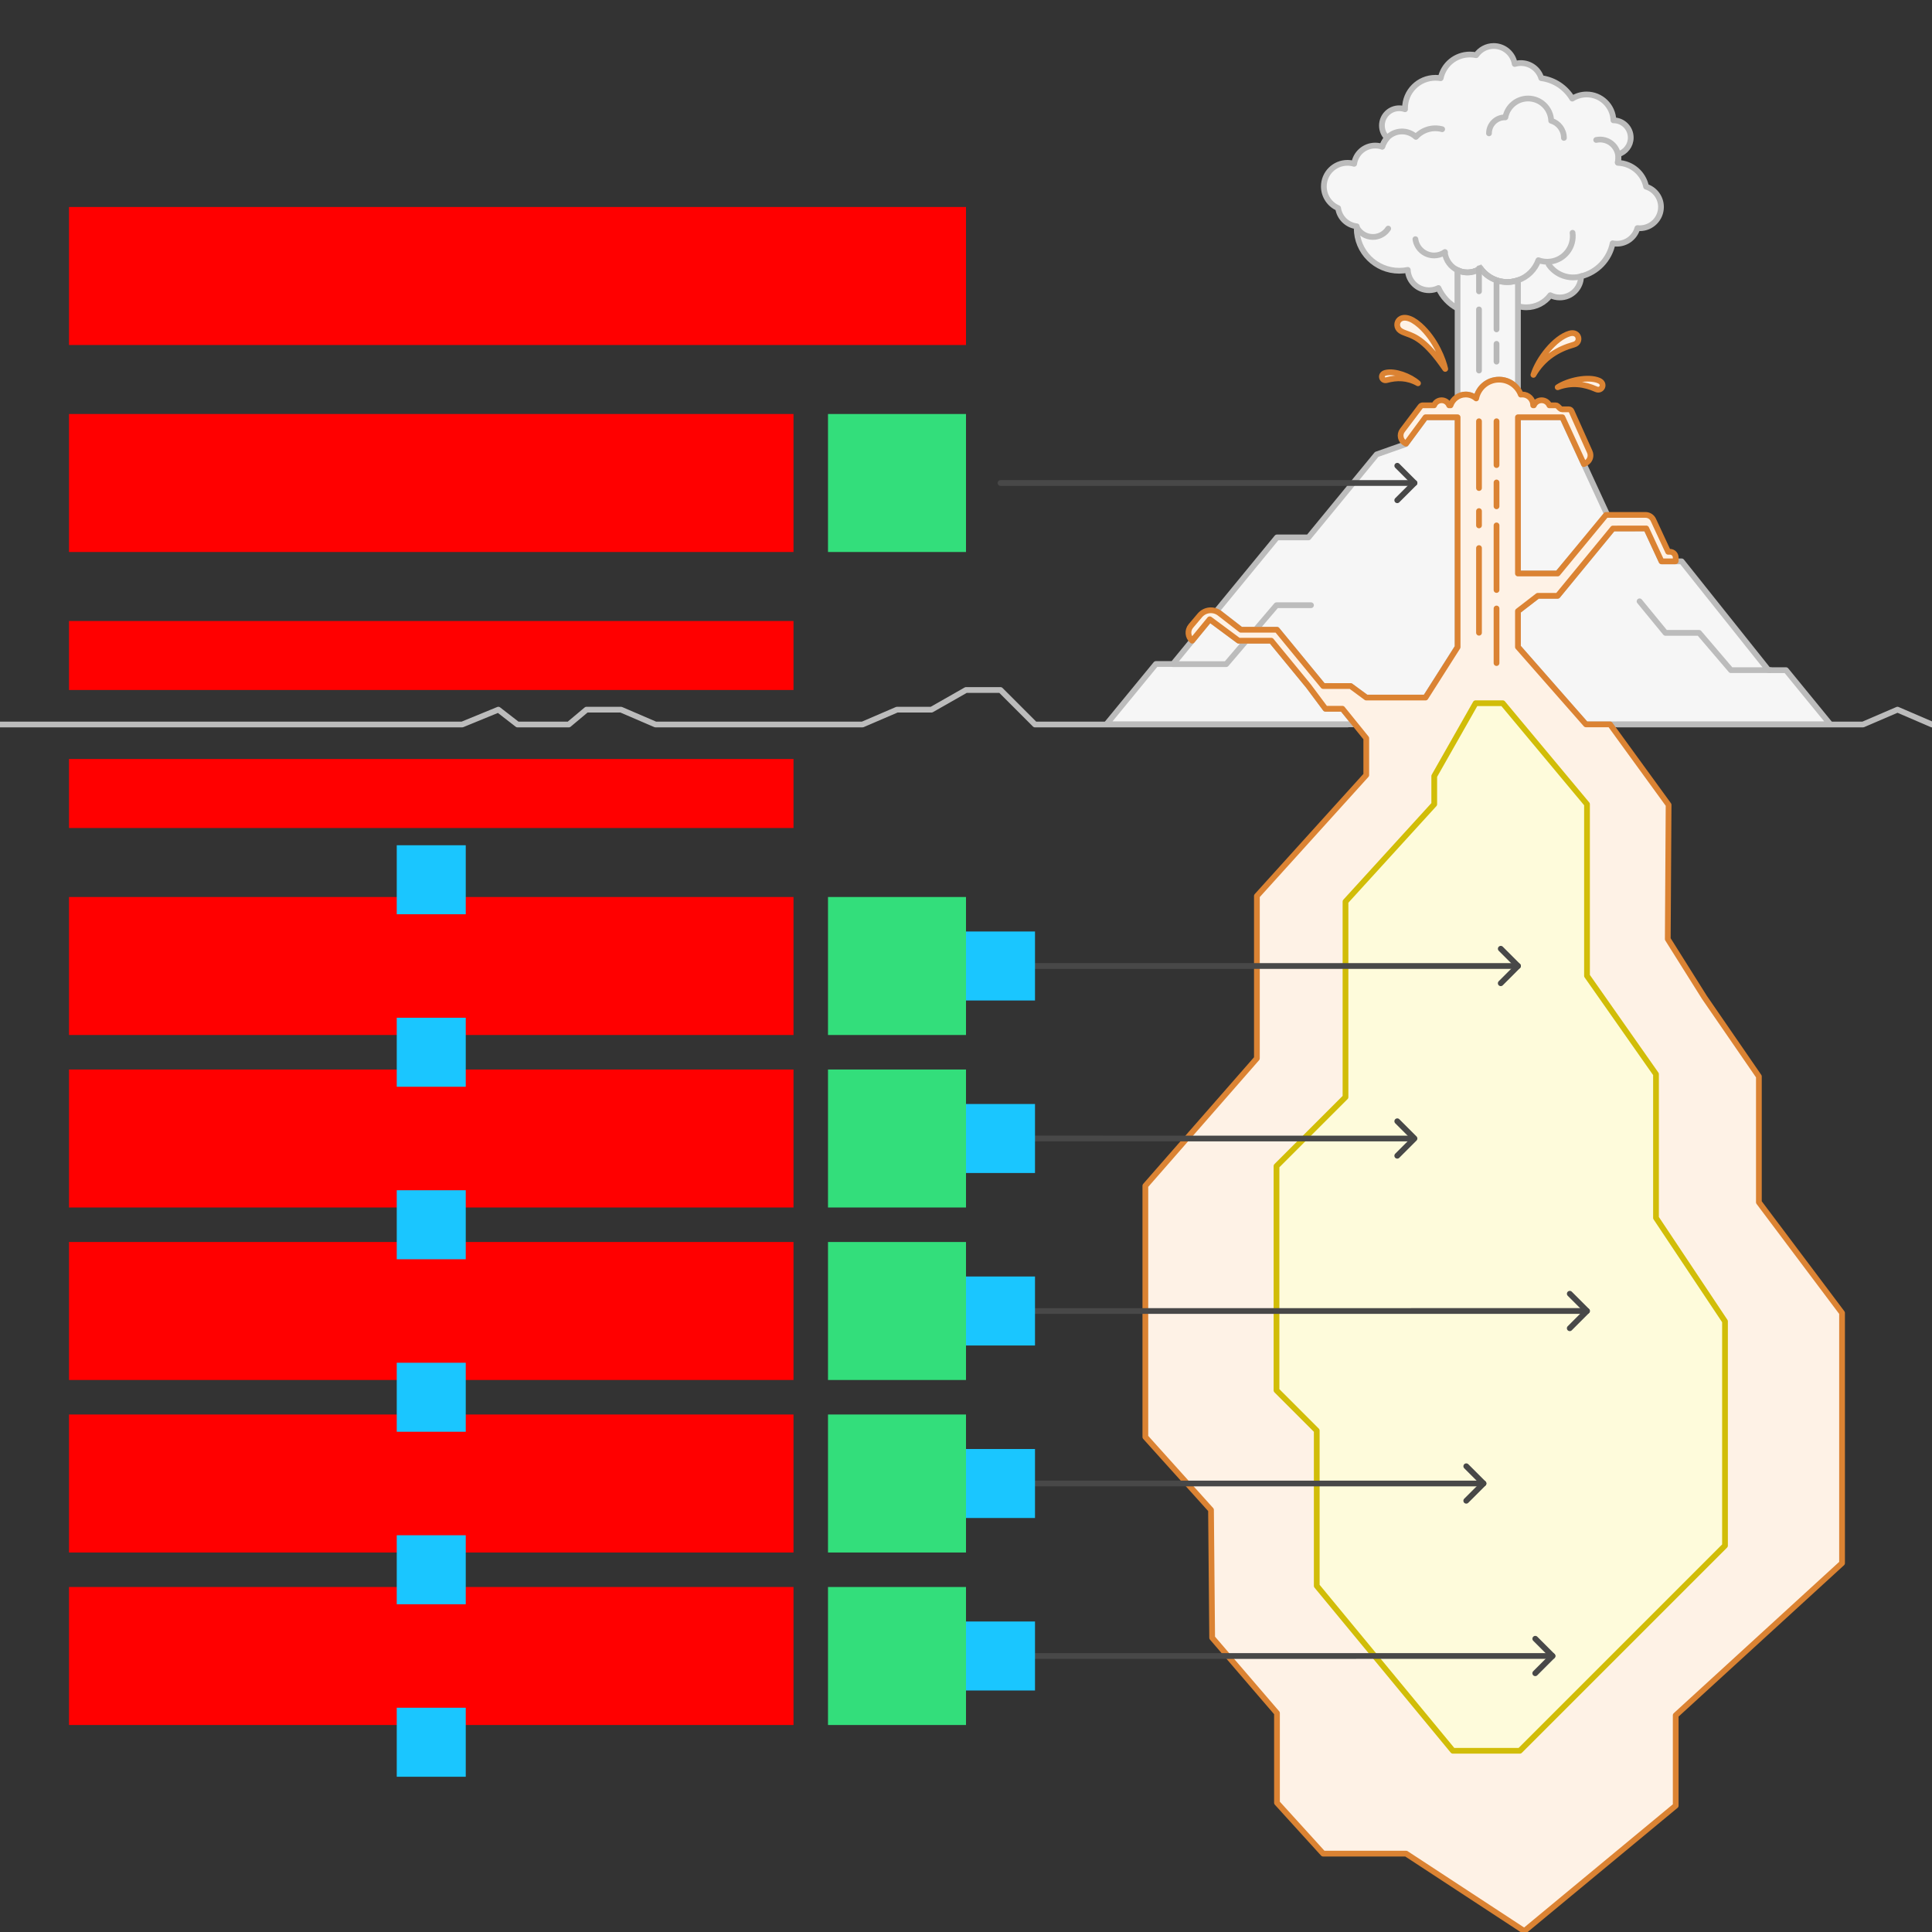 <svg xmlns="http://www.w3.org/2000/svg" width="672" height="672"><rect width="100%" height="100%" fill="#333333" stroke="none"/>    <g id="volcano-v2--family--5">        <g id="lines">            <g id="common">                <g id="cu" data-entity-classes="Decor">                    <g id="cu_1" >                        <path id="fill" transform="translate(384.826, 215.402)" fill="#f6f6f6" d="M57.347 7.426 L45.991 7.426 L35.951 0 L23.178 15.554 L17.234 15.554 L0 36.54 L59.339 36.54 L86.474 36.54 L82.098 31.137 L76.2 31.137 L70.297 23.196 L57.347 7.426 Z"></path>
                        <path id="fill_1" transform="translate(384.826, 215.402)" fill="none" stroke="#bcbcbc" stroke-width="2" stroke-linejoin="round" stroke-linecap="none" stroke-miterlimit="4"  d="M 45.991 7.426 L 57.347 7.426 L 70.297 23.196 L 76.2 31.137 L 82.098 31.137 L 86.474 36.54 L 59.339 36.54 L 0 36.54 L 17.234 15.554 L 23.178 15.554 L 35.951 0 L 45.991 7.426 Z"></path></g>
                    <g id="cu_2" >                        <path id="fill_2" transform="translate(423.182, 145.115)" fill="#f6f6f6" d="M83.808 79.898 L83.808 0 L72.651 0 L65.745 9.381 L55.65 12.939 L31.942 41.809 L20.983 41.809 L0 67.36 L8.427 73.914 L20.983 73.914 L37.054 93.483 L46.61 93.519 L52.076 97.519 L72.635 97.519 L83.808 79.898 Z"></path>
                        <path id="fill_3" transform="translate(423.182, 145.115)" fill="none" stroke="#bcbcbc" stroke-width="2" stroke-linejoin="round" stroke-linecap="none" stroke-miterlimit="4"  d="M 83.808 0 L 83.808 79.898 L 72.635 97.519 L 52.076 97.519 L 46.61 93.519 L 37.054 93.483 L 20.983 73.914 L 8.427 73.914 L 0 67.36 L 20.983 41.809 L 31.942 41.809 L 55.65 12.939 L 65.745 9.381 L 72.651 0 L 83.808 0 Z"></path></g>
                    <g id="cu_3" >                        <path id="fill_4" transform="translate(527.977, 183.811)" fill="#f6f6f6" d="M23.615 68.131 L31.968 68.131 L63.754 68.131 L108.647 68.131 L93.24 49.288 L87.13 49.288 L56.947 11.442 L49.94 11.442 L44.627 0 L33.039 0 L13.813 23.411 L6.901 23.411 L0 28.718 L0 41.202 L23.615 68.131 Z"></path>
                        <path id="fill_5" transform="translate(527.977, 183.811)" fill="none" stroke="#bcbcbc" stroke-width="2" stroke-linejoin="round" stroke-linecap="none" stroke-miterlimit="4"  d="M 63.754 68.131 L 108.647 68.131 L 93.24 49.288 L 87.13 49.288 L 56.947 11.442 L 49.94 11.442 L 44.627 0 L 33.039 0 L 13.813 23.411 L 6.901 23.411 L 0 28.718 L 0 41.202 L 23.615 68.131 L 31.968 68.131 L 63.754 68.131 Z"></path></g>
                    <g id="cu_4" >                        <path id="fill_6" transform="translate(527.977, 145.115)" fill="#f6f6f6" d="M13.813 54.344 L31.08 33.965 L15.406 0 L0 0 L0 54.344 L13.813 54.344 Z"></path>
                        <path id="fill_7" transform="translate(527.977, 145.115)" fill="none" stroke="#bcbcbc" stroke-width="2" stroke-linejoin="round" stroke-linecap="none" stroke-miterlimit="4"  d="M 31.08 33.965 L 13.813 54.344 L 0 54.344 L 0 0 L 15.406 0 L 31.08 33.965 Z"></path></g>
                    <path id="line" transform="translate(408, 210.51)" fill="none" stroke="#bcbcbc" stroke-width="2" stroke-linejoin="round" stroke-linecap="round" stroke-miterlimit="4"  d="M 0 20.5 L 18.5 20.5 L 25.016 12.867 M 48 0 L 36 0 L 28.43 8.867"></path>
                    <path id="line_1" transform="matrix(1, 0, 0, -1, 570.283, 233.096)" fill="none" stroke="#bcbcbc" stroke-width="2" stroke-linejoin="round" stroke-linecap="round" stroke-miterlimit="4"  d="M 45.503 0 L 31.781 0 L 20.712 12.967 L 9.01 12.967 L 0 23.944"></path></g>
                <g id="cu_5" data-entity-classes="Decor">                    <g id="cu_6" >                        <path id="Vector" transform="translate(460.471, 16)" fill="#f6f6f6" d="M101.927 68.767 C101.419 68.767 100.923 68.716 100.445 68.618 C99.329 74.256 95.008 78.741 89.461 80.098 C89.445 84.168 86.14 87.463 82.065 87.463 C80.877 87.463 79.754 87.183 78.76 86.685 C76.871 89.234 73.841 90.886 70.426 90.886 C69.412 90.886 68.432 90.74 67.506 90.469 L67.506 81.493 C66.81 81.729 66.081 81.901 65.325 82.002 C60.981 82.582 56.88 80.654 54.482 77.334 C53.475 78.037 52.29 78.517 50.989 78.69 C49.403 78.902 47.863 78.63 46.52 77.988 L46.52 91.278 C43.578 89.733 41.221 87.227 39.865 84.178 C38.875 84.67 37.759 84.946 36.579 84.946 C32.603 84.946 29.36 81.809 29.191 77.875 C28.23 78.071 27.235 78.174 26.217 78.174 C18.048 78.174 11.426 71.552 11.426 63.383 C11.426 63.158 11.431 62.934 11.441 62.711 C8.095 62.328 5.427 59.711 4.967 56.389 C2.046 55.132 0 52.228 0 48.847 C0 44.315 3.674 40.641 8.206 40.641 C9.018 40.641 9.802 40.758 10.543 40.978 C11.053 37.392 14.137 34.634 17.864 34.634 C18.709 34.634 19.52 34.775 20.276 35.036 C20.673 33.911 21.259 32.875 21.995 31.966 C20.886 30.874 20.197 29.355 20.197 27.675 C20.197 24.35 22.892 21.655 26.217 21.655 C26.925 21.655 27.605 21.778 28.236 22.002 C28.232 21.887 28.23 21.771 28.23 21.655 C28.23 15.803 32.975 11.059 38.827 11.059 C39.443 11.059 40.047 11.111 40.635 11.212 C41.613 6.504 45.785 2.966 50.783 2.966 C51.539 2.966 52.276 3.047 52.986 3.2 C54.32 1.267 56.55 0 59.077 0 C62.774 0 65.837 2.712 66.385 6.255 C67.068 6.048 67.793 5.936 68.544 5.936 C71.882 5.936 74.704 8.147 75.623 11.185 C80.213 11.788 84.14 14.494 86.404 18.304 C87.848 17.388 89.56 16.857 91.397 16.857 C96.436 16.857 100.543 20.853 100.721 25.85 L100.727 25.85 C104.051 25.85 106.746 28.545 106.746 31.869 C106.746 34.595 104.934 36.898 102.449 37.639 C102.465 37.92 102.473 38.203 102.473 38.487 C102.473 39.221 102.419 39.943 102.316 40.648 C107.156 40.826 111.148 44.323 112.085 48.93 C115.086 49.872 117.264 52.675 117.264 55.987 C117.264 60.072 113.953 63.383 109.868 63.383 C109.594 63.383 109.324 63.368 109.058 63.339 C108.196 66.468 105.33 68.767 101.927 68.767 Z"></path>
                        <path id="Vector_1" transform="translate(460.471, 16)" fill="none" stroke="#bcbcbc" stroke-width="2" stroke-linejoin="round" stroke-linecap="none" stroke-miterlimit="4"  d="M 100.445 68.618 C 100.924 68.716 101.419 68.767 101.927 68.767 C 105.33 68.767 108.196 66.468 109.058 63.339 C 109.324 63.368 109.594 63.383 109.868 63.383 C 113.953 63.383 117.264 60.072 117.264 55.987 C 117.264 52.675 115.086 49.872 112.085 48.93 C 111.148 44.323 107.156 40.826 102.316 40.648 C 102.419 39.943 102.473 39.221 102.473 38.487 C 102.473 38.203 102.465 37.92 102.449 37.639 C 104.934 36.898 106.746 34.595 106.746 31.869 C 106.746 28.545 104.051 25.85 100.727 25.85 L 100.721 25.85 C 100.543 20.853 96.436 16.857 91.397 16.857 C 89.56 16.857 87.848 17.388 86.404 18.304 C 84.14 14.494 80.213 11.788 75.623 11.185 C 74.704 8.147 71.882 5.936 68.544 5.936 C 67.793 5.936 67.068 6.048 66.385 6.255 C 65.837 2.712 62.774 0 59.077 0 C 56.55 0 54.32 1.267 52.986 3.2 C 52.276 3.047 51.539 2.966 50.783 2.966 C 45.785 2.966 41.613 6.504 40.635 11.212 C 40.047 11.111 39.443 11.059 38.827 11.059 C 32.975 11.059 28.23 15.803 28.23 21.655 C 28.23 21.771 28.232 21.887 28.236 22.002 C 27.605 21.778 26.925 21.655 26.217 21.655 C 22.892 21.655 20.197 24.35 20.197 27.675 C 20.197 29.355 20.886 30.874 21.995 31.966 C 21.259 32.875 20.673 33.911 20.276 35.036 C 19.52 34.775 18.709 34.634 17.864 34.634 C 14.137 34.634 11.053 37.392 10.543 40.978 C 9.802 40.758 9.018 40.641 8.206 40.641 C 3.674 40.641 0 44.315 0 48.847 C 0 52.228 2.046 55.132 4.967 56.389 C 5.427 59.711 8.095 62.328 11.441 62.711 C 11.431 62.934 11.426 63.158 11.426 63.383 C 11.426 71.552 18.048 78.174 26.217 78.174 C 27.235 78.174 28.23 78.071 29.191 77.875 C 29.36 81.809 32.603 84.946 36.579 84.946 C 37.759 84.946 38.875 84.67 39.865 84.178 C 41.221 87.227 43.578 89.733 46.52 91.278 L 46.52 77.988 C 47.863 78.63 49.403 78.902 50.989 78.69 C 52.29 78.517 53.475 78.037 54.482 77.334 C 56.88 80.654 60.981 82.582 65.325 82.002 C 66.081 81.901 66.81 81.729 67.506 81.493 L 67.506 90.469 C 68.432 90.74 69.412 90.886 70.426 90.886 C 73.841 90.886 76.871 89.234 78.76 86.685 C 79.754 87.183 80.877 87.463 82.065 87.463 C 86.14 87.463 89.445 84.168 89.461 80.098 C 95.008 78.741 99.329 74.256 100.445 68.618 Z"></path></g>
                    <g id="cu_7" >                        <path id="fill_8" transform="translate(506.99, 93.334)" fill="#f6f6f6" d="M14.415 38.714 C10.477 38.714 7.194 41.523 6.463 45.247 C5.486 44.398 4.21 43.883 2.814 43.883 C1.787 43.883 0.826 44.161 0 44.646 L0 0.654 C1.344 1.296 2.883 1.568 4.47 1.356 C5.771 1.183 6.956 0.703 7.963 0 C10.361 3.32 14.461 5.248 18.805 4.668 C19.561 4.567 20.29 4.395 20.986 4.159 L20.986 42.073 C19.514 40.038 17.119 38.714 14.415 38.714 Z"></path>
                        <path id="fill_9" transform="translate(506.99, 93.334)" fill="none" stroke="#bcbcbc" stroke-width="2" stroke-linejoin="symbol(figma.mixed)" stroke-linecap="none" stroke-miterlimit="4"  d="M 14.415 38.714 C 10.477 38.714 7.194 41.523 6.463 45.247 C 5.486 44.398 4.21 43.883 2.814 43.883 C 1.787 43.883 0.826 44.161 0 44.646 L 0 0.654 C 1.344 1.296 2.883 1.568 4.47 1.356 C 5.771 1.183 6.956 0.703 7.963 0 C 10.361 3.32 14.461 5.248 18.805 4.668 C 19.561 4.567 20.29 4.395 20.986 4.159 L 20.986 42.073 C 19.514 40.038 17.119 38.714 14.415 38.714 Z"></path></g>
                    <path id="line_2" transform="translate(502.537, 80.969)" fill="none" stroke="#bcbcbc" stroke-width="2" stroke-linejoin="round" stroke-linecap="round" stroke-miterlimit="4"  d="M 0 6.901 C 0.369 9.662 2.115 11.901 4.453 13.019 C 5.797 13.662 7.337 13.934 8.923 13.722 C 10.224 13.548 11.409 13.069 12.416 12.366 C 14.814 15.686 18.915 17.613 23.259 17.034 C 24.015 16.933 24.744 16.76 25.44 16.524 C 28.795 15.387 31.385 12.77 32.552 9.535 C 33.866 10.018 35.314 10.198 36.798 10 C 41.671 9.35 45.093 4.872 44.443 0"></path>
                    <path id="line_3" transform="matrix(-0.966, -0.259, 0.259, -0.966, 498.717, 55.783)" fill="none" stroke="#bcbcbc" stroke-width="2" stroke-linejoin="round" stroke-linecap="round" stroke-miterlimit="4"  d="M 0 11.222 C 3.538 11.222 6.608 9.215 8.133 6.278 C 9.12 6.799 10.245 7.094 11.438 7.094 C 15.356 7.094 18.532 3.918 18.532 0"></path>
                    <path id="line_4" transform="matrix(-0.966, -0.259, 0.259, -0.966, 562.662, 56.502)" fill="none" stroke="#bcbcbc" stroke-width="2" stroke-linejoin="round" stroke-linecap="round" stroke-miterlimit="4"  d="M 9.232 5.627 C 8.363 6.076 7.376 6.33 6.33 6.33 C 2.834 6.33 0 3.496 0 0"></path>
                    <path id="line_5" transform="matrix(0.866, -0.5, 0.5, 0.866, 472.045, 79.254)" fill="none" stroke="#bcbcbc" stroke-width="2" stroke-linejoin="round" stroke-linecap="round" stroke-miterlimit="4"  d="M 9.232 5.627 C 8.363 6.076 7.376 6.33 6.33 6.33 C 2.834 6.33 0 3.496 0 0"></path>
                    <path id="line_6" transform="matrix(0.991, -0.137, 0.137, 0.991, 492.314, 83.188)" fill="none" stroke="#bcbcbc" stroke-width="2" stroke-linejoin="round" stroke-linecap="round" stroke-miterlimit="4"  d="M 9.569 5.832 C 8.668 6.298 7.645 6.561 6.561 6.561 C 2.937 6.561 0 3.623 0 0"></path>
                    <path id="line_7" transform="matrix(-0.297, -0.955, -0.955, 0.297, 550.223, 96.026)" fill="none" stroke="#bcbcbc" stroke-width="2" stroke-linejoin="round" stroke-linecap="round" stroke-miterlimit="4"  d="M 0 0 C 0 4.629 3.055 8.545 7.258 9.841"></path>
                    <path id="line_8" transform="matrix(-1, 0, 0, 1, 543.971, 34.261)" fill="none" stroke="#bcbcbc" stroke-width="2" stroke-linejoin="round" stroke-linecap="round" stroke-miterlimit="4"  d="M 0 13.705 C 2.4584e-7 10.893 1.863 8.516 4.423 7.741 C 4.581 3.439 8.119 -3.7949e-7 12.46 3.1407e-14 C 16.395 3.4408e-7 19.671 2.827 20.366 6.561 C 20.411 6.561 20.456 6.56 20.502 6.56 C 23.572 6.56 26.061 9.049 26.061 12.119"></path>
                    <path id="line_9" transform="matrix(-4.371137762859689e-8, 1, -1, -4.371137762859689e-8, 520.531, 98.104)" fill="none" stroke="#b8b8b8" stroke-width="2" stroke-linejoin="miter" stroke-linecap="round" stroke-miterlimit="4"  d="M 0 0 L 16.465 4.3711e-7"></path>
                    <path id="line_10" transform="matrix(4.371138473402425e-8, 1, -1, 4.371138473402425e-8, 514.434, 107.629)" fill="none" stroke="#b8b8b8" stroke-width="2" stroke-linejoin="miter" stroke-linecap="round" stroke-miterlimit="4"  d="M 0 0 L 21.25 0"></path>
                    <path id="line_11" transform="matrix(-5.8693437665624515e-8, 1, 1, 9.033917791612112e-8, 520.531, 119.6)" fill="none" stroke="#b8b8b8" stroke-width="2" stroke-linejoin="miter" stroke-linecap="round" stroke-miterlimit="4"  d="M 0 0 L 6.179 0"></path>
                    <path id="line_12" transform="matrix(4.3711342101460104e-8, 1, -1, 4.3711342101460104e-8, 514.434, 93.334)" fill="none" stroke="#b8b8b8" stroke-width="2" stroke-linejoin="miter" stroke-linecap="round" stroke-miterlimit="4"  d="M 0 4.3711e-7 L 8.003 0"></path></g>
                <g id="cu_8" data-entity-classes="Decor">                    <path id="line_13" transform="translate(-3.637978807091713e-12, 240)" fill="none" stroke="#bcbcbc" stroke-width="2" stroke-linejoin="round" stroke-linecap="round" stroke-miterlimit="4"  d="M 468.761 12 L 360 12 L 348 0 L 336 0 L 324 6.837 L 312 6.837 L 300 12 L 228 12 L 216 6.837 L 204 6.837 L 197.844 12 L 180 12 L 173.337 6.837 L 160.758 12 L 0 12 M 562.523 12 L 648 12 L 660 6.837 L 672 12"></path></g>
                <g id="cu_9" data-entity-classes="Decor">                    <g id="cu_10" >                        <path id="fill_10" transform="translate(398.383, 132.048)" fill="#fef2e6" d="M123.022 0 C126.478 0 129.428 2.162 130.594 5.207 C130.768 5.183 130.946 5.17 131.127 5.17 C133.209 5.17 134.896 6.858 134.896 8.94 L135.122 8.94 C135.577 7.898 136.616 7.17 137.826 7.17 C139.035 7.17 140.074 7.898 140.529 8.94 L142.73 8.94 C142.992 8.94 143.243 9.042 143.43 9.225 L144.261 10.039 C144.448 10.222 144.699 10.324 144.961 10.324 L147.304 10.324 C147.698 10.324 148.056 10.556 148.217 10.916 L154.575 25.121 C155.216 26.553 154.646 28.237 153.267 28.984 L152.542 29.377 L145.049 13.087 L129.596 13.087 L129.596 67.431 L143.409 67.431 L160.223 47.052 L173.972 47.052 C175.14 47.052 176.201 47.729 176.693 48.788 L181.845 59.88 L182.472 59.88 C183.577 59.88 184.472 60.775 184.472 61.88 L184.472 63.107 C184.472 63.162 184.428 63.207 184.372 63.207 L179.538 63.207 L174.23 51.764 L162.634 51.783 L143.409 75.194 L136.502 75.194 L129.596 80.519 L129.596 92.985 L153.245 119.903 L161.641 119.903 L181.999 147.91 L181.71 194.577 L194.472 214.886 L213.402 242.377 L213.402 286.122 L242.331 324.631 L242.331 411.651 L184.472 464.579 L184.472 496.011 L131.812 539.626 L90.711 512.697 L61.855 512.697 L45.784 495.012 L45.784 463.824 L23.238 437.6 L22.838 393.147 L0 367.775 L0 280.403 L38.797 236.067 L38.797 179.595 L76.843 137.525 L76.843 124.736 L68.537 114.473 L62.642 114.473 L56.743 106.57 L43.793 90.801 L32.437 90.801 L22.4 83.357 L16.282 90.801 C14.744 89.507 14.549 87.209 15.847 85.674 L18.963 81.99 C20.693 79.944 23.728 79.626 25.845 81.267 L33.239 87.001 L45.784 87.001 L61.855 106.57 L71.401 106.57 L76.843 110.581 L97.452 110.581 L108.609 93.033 L108.609 13.087 L97.452 13.087 L90.678 22.272 L90.392 22.122 C88.75 21.262 88.273 19.133 89.391 17.655 L95.684 9.336 C95.873 9.086 96.169 8.94 96.482 8.94 L100.429 8.94 C100.843 7.902 101.857 7.17 103.042 7.17 C104.228 7.17 105.242 7.902 105.656 8.94 L106.153 8.94 C106.9 6.747 108.976 5.17 111.421 5.17 C112.817 5.17 114.093 5.684 115.07 6.533 C115.802 2.809 119.084 0 123.022 0 Z"></path>
                        <path id="fill_11" transform="translate(398.383, 132.048)" fill="none" stroke="#db8333" stroke-width="2" stroke-linejoin="round" stroke-linecap="none" stroke-miterlimit="4"  d="M 123.022 0 C 126.478 0 129.428 2.162 130.594 5.207 C 130.768 5.183 130.946 5.17 131.127 5.17 C 133.209 5.17 134.897 6.858 134.897 8.94 L 135.122 8.94 C 135.577 7.898 136.616 7.17 137.826 7.17 C 139.035 7.17 140.074 7.898 140.529 8.94 L 142.73 8.94 C 142.992 8.94 143.243 9.042 143.43 9.225 L 144.261 10.039 C 144.448 10.222 144.699 10.324 144.961 10.324 L 147.304 10.324 C 147.698 10.324 148.055 10.556 148.217 10.916 L 154.575 25.121 C 155.216 26.553 154.646 28.237 153.267 28.984 L 152.542 29.377 L 145.049 13.087 L 129.596 13.087 L 129.596 67.431 L 143.409 67.431 L 160.223 47.052 L 173.972 47.052 C 175.14 47.052 176.201 47.729 176.693 48.788 L 181.845 59.88 L 182.472 59.88 C 183.577 59.88 184.472 60.775 184.472 61.88 L 184.472 63.107 C 184.472 63.162 184.428 63.207 184.372 63.207 L 179.538 63.207 L 174.23 51.764 L 162.634 51.783 L 143.409 75.194 L 136.502 75.194 L 129.596 80.519 L 129.596 92.985 L 153.245 119.903 L 161.641 119.903 L 181.999 147.91 L 181.71 194.577 L 194.472 214.886 L 213.402 242.377 L 213.402 286.122 L 242.331 324.632 L 242.331 411.651 L 184.472 464.579 L 184.472 496.011 L 131.811 539.626 L 90.711 512.697 L 61.855 512.697 L 45.784 495.012 L 45.784 463.824 L 23.238 437.6 L 22.838 393.147 L 0 367.774 L 0 280.403 L 38.797 236.067 L 38.797 179.595 L 76.843 137.525 L 76.843 124.736 L 68.537 114.473 L 62.642 114.473 L 56.743 106.57 L 43.793 90.801 L 32.437 90.801 L 22.4 83.357 L 16.282 90.801 C 14.744 89.507 14.549 87.209 15.847 85.674 L 18.963 81.99 C 20.693 79.944 23.728 79.626 25.845 81.267 L 33.239 87.001 L 45.784 87.001 L 61.855 106.57 L 71.401 106.57 L 76.843 110.581 L 97.452 110.581 L 108.609 93.033 L 108.609 13.087 L 97.452 13.087 L 90.678 22.272 L 90.392 22.122 C 88.75 21.262 88.273 19.133 89.391 17.655 L 95.684 9.336 C 95.873 9.086 96.169 8.94 96.482 8.94 L 100.429 8.94 C 100.844 7.902 101.857 7.17 103.043 7.17 C 104.228 7.17 105.242 7.902 105.656 8.94 L 106.153 8.94 C 106.9 6.747 108.976 5.17 111.421 5.17 C 112.817 5.17 114.093 5.684 115.07 6.533 C 115.802 2.809 119.084 0 123.022 0 Z"></path></g>
                    <g id="cu_11" >                        <path id="fill_12" transform="translate(541.801, 131.719)" fill="#fef2e6" d="M14.371 0.677 C10.646 -0.941 3.694 0.546 0 2.979 C4.888 1.15 9.387 1.881 13.375 3.665 C15.327 4.538 16.784 1.724 14.371 0.677 Z"></path>
                        <path id="fill_13" transform="translate(541.801, 131.719)" fill="none" stroke="#db8333" stroke-width="2" stroke-linejoin="round" stroke-linecap="none" stroke-miterlimit="4"  d="M 14.371 0.677 C 10.646 -0.941 3.694 0.546 0 2.979 C 4.888 1.15 9.387 1.881 13.375 3.665 C 15.327 4.538 16.784 1.724 14.371 0.677 Z"></path></g>
                    <g id="cu_12" >                        <path id="fill_14" transform="translate(533.361, 115.856)" fill="#fef2e6" d="M12.59 0.147 C7.468 1.639 1.691 8.976 0 14.534 C3.405 8.584 8.564 5.547 14.09 4.003 C16.796 3.248 15.907 -0.819 12.59 0.147 Z"></path>
                        <path id="fill_15" transform="translate(533.361, 115.856)" fill="none" stroke="#db8333" stroke-width="2" stroke-linejoin="round" stroke-linecap="none" stroke-miterlimit="4"  d="M 12.59 0.147 C 7.468 1.639 1.691 8.976 0 14.534 C 3.405 8.584 8.564 5.547 14.09 4.003 C 16.796 3.248 15.907 -0.819 12.59 0.147 Z"></path></g>
                    <g id="cu_13" >                        <path id="fill_16" transform="translate(480.658, 129.483)" fill="#fef2e6" d="M12.555 3.83 C9.872 1.408 4.441 -0.652 1.232 0.193 C-0.846 0.741 -0.018 3.194 1.668 2.73 C5.109 1.782 8.833 1.748 12.555 3.83 Z"></path>
                        <path id="fill_17" transform="translate(480.658, 129.483)" fill="none" stroke="#db8333" stroke-width="2" stroke-linejoin="round" stroke-linecap="none" stroke-miterlimit="4"  d="M 12.555 3.83 C 9.872 1.408 4.441 -0.652 1.232 0.193 C -0.846 0.741 -0.018 3.194 1.668 2.73 C 5.109 1.782 8.833 1.748 12.555 3.83 Z"></path></g>
                    <g id="cu_14" >                        <path id="fill_18" transform="translate(485.977, 110.524)" fill="#fef2e6" d="M16.715 17.793 C16.084 14.814 13.446 7.625 7.946 2.7 C1.071 -3.457 -1.764 2.574 1.119 4.514 C1.792 4.967 2.522 5.231 3.357 5.532 C6.103 6.524 9.986 7.926 16.715 17.793 Z"></path>
                        <path id="fill_19" transform="translate(485.977, 110.524)" fill="none" stroke="#db8333" stroke-width="2" stroke-linejoin="round" stroke-linecap="none" stroke-miterlimit="4"  d="M 16.715 17.793 C 16.084 14.814 13.446 7.625 7.946 2.7 C 1.071 -3.457 -1.764 2.574 1.119 4.514 C 1.792 4.967 2.522 5.231 3.357 5.532 C 6.103 6.524 9.986 7.926 16.715 17.793 Z"></path></g>
                    <path id="line_14" transform="matrix(-4.3711455788297826e-8, 1, -1, -4.3711455788297826e-8, 514.434, 146.521)" fill="none" stroke="#db8333" stroke-width="2" stroke-linejoin="miter" stroke-linecap="round" stroke-miterlimit="4"  d="M 0 0 L 23.23 0"></path>
                    <path id="line_15" transform="matrix(-4.3711455788297826e-8, 1, -1, -4.3711455788297826e-8, 514.434, 190.639)" fill="none" stroke="#db8333" stroke-width="2" stroke-linejoin="miter" stroke-linecap="round" stroke-miterlimit="4"  d="M 0 0 L 29.441 0"></path>
                    <path id="line_16" transform="matrix(4.371121420376767e-8, 1, -1, 4.371121420376767e-8, 520.531, 167.813)" fill="none" stroke="#db8333" stroke-width="2" stroke-linejoin="miter" stroke-linecap="round" stroke-miterlimit="4"  d="M 0 0 L 8.297 0"></path>
                    <path id="line_17" transform="matrix(7.281700931116575e-8, 1, -1, 7.281700931116575e-8, 514.434, 177.769)" fill="none" stroke="#db8333" stroke-width="2" stroke-linejoin="miter" stroke-linecap="round" stroke-miterlimit="4"  d="M 0 0 L 4.981 0"></path>
                    <path id="line_18" transform="matrix(-4.3711370523169535e-8, 1, -1, -4.3711370523169535e-8, 520.531, 211.648)" fill="none" stroke="#db8333" stroke-width="2" stroke-linejoin="miter" stroke-linecap="round" stroke-miterlimit="4"  d="M 0 0 L 18.984 0"></path>
                    <path id="line_19" transform="matrix(4.371121420376767e-8, 1, -1, 4.371121420376767e-8, 520.531, 146.521)" fill="none" stroke="#db8333" stroke-width="2" stroke-linejoin="miter" stroke-linecap="round" stroke-miterlimit="4"  d="M 0 0 L 15.25 0"></path>
                    <path id="line_20" transform="matrix(4.37113598650285e-8, 1, -1, 4.37113598650285e-8, 520.531, 182.747)" fill="none" stroke="#db8333" stroke-width="2" stroke-linejoin="miter" stroke-linecap="round" stroke-miterlimit="4"  d="M 0 0 L 22.466 9.8202e-7"></path></g>
                <g id="cu_15" data-entity-classes="Decor">                    <g id="cu_16" >                        <path id="fill_20" transform="translate(444, 244.597)" fill="#fefbdb" d="M108 94.825 L108 35.133 L78.694 0 L69.252 0 L54.865 25.346 L54.865 35.133 L24 69.004 L24 137.004 L12 149.004 L0 161.004 L0 239.004 L14 253.004 L14 307.004 L61.364 364.368 L84.636 364.368 L156 293.004 L156 215.004 L132 179.004 L132 129.03 L108 94.825 Z"></path>
                        <path id="fill_21" transform="translate(444, 244.597)" fill="none" stroke="#d1bd08" stroke-width="2" stroke-linejoin="round" stroke-linecap="round" stroke-miterlimit="4"  d="M 108 35.133 L 108 94.825 L 132 129.03 L 132 179.004 L 156 215.004 L 156 293.004 L 84.636 364.368 L 61.364 364.368 L 14 307.004 L 14 253.004 L 0 239.004 L 0 161.004 L 12 149.004 L 24 137.004 L 24 69.004 L 54.865 35.133 L 54.865 25.346 L 69.252 0 L 78.694 0 L 108 35.133 Z"></path></g></g>
                <g id="arrow-top" data-entity-classes="LeaderLine">                    <g id="cu_17" data-entity-classes="LeaderLine">                        <path id="Vector_2" data-entity-classes="LeaderLine" transform="translate(348, 167.996)" fill="none" stroke="#484848" stroke-width="2" stroke-linejoin="round" stroke-linecap="round" stroke-miterlimit="10"  d="M 0 0.004 L 144 0"></path>
                        <path id="Vector_3" transform="translate(486, 162)" fill="none" stroke="#484848" stroke-width="2" stroke-linejoin="round" stroke-linecap="round" stroke-miterlimit="10"  d="M 0 12 L 6 5.996 L 0.008 0"></path></g></g></g>
            <g id="g-1">                <g id="arrow-1" data-entity-classes="LeaderLine">                    <g id="cu_18" data-entity-classes="LeaderLine">                        <path id="Vector_4" data-entity-classes="LeaderLine" transform="translate(348, 335.996)" fill="none" stroke="#484848" stroke-width="2" stroke-linejoin="round" stroke-linecap="round" stroke-miterlimit="10"  d="M 0 0.004 L 180 0"></path>
                        <path id="Vector_5" transform="translate(522, 330)" fill="none" stroke="#484848" stroke-width="2" stroke-linejoin="round" stroke-linecap="round" stroke-miterlimit="10"  d="M 0 12 L 6 5.996 L 0.008 0"></path></g></g></g>
            <g id="g-2">                <g id="arrow-2" data-entity-classes="LeaderLine">                    <g id="cu_19" data-entity-classes="LeaderLine">                        <path id="Vector_6" data-entity-classes="LeaderLine" transform="matrix(1, 0, 0, -1, 348, 396.004)" fill="none" stroke="#484848" stroke-width="2" stroke-linejoin="round" stroke-linecap="round" stroke-miterlimit="10"  d="M 0 0.004 L 142 0"></path>
                        <path id="Vector_7" transform="translate(486, 390)" fill="none" stroke="#484848" stroke-width="2" stroke-linejoin="round" stroke-linecap="round" stroke-miterlimit="10"  d="M 0 12 L 6 5.996 L 0.008 0"></path></g></g></g>
            <g id="g-3">                <g id="arrow-3" data-entity-classes="LeaderLine">                    <g id="cu_20" data-entity-classes="LeaderLine">                        <path id="Vector_8" data-entity-classes="LeaderLine" transform="translate(348, 455.996)" fill="none" stroke="#484848" stroke-width="2" stroke-linejoin="round" stroke-linecap="round" stroke-miterlimit="10"  d="M 0 0.004 L 204 0"></path>
                        <path id="Vector_9" transform="translate(546, 450)" fill="none" stroke="#484848" stroke-width="2" stroke-linejoin="round" stroke-linecap="round" stroke-miterlimit="10"  d="M 0 12 L 6 5.996 L 0.008 0"></path></g></g></g>
            <g id="g-4">                <g id="arrow-4" data-entity-classes="LeaderLine">                    <g id="cu_21" data-entity-classes="LeaderLine">                        <path id="Vector_10" data-entity-classes="LeaderLine" transform="translate(348, 515.996)" fill="none" stroke="#484848" stroke-width="2" stroke-linejoin="round" stroke-linecap="round" stroke-miterlimit="10"  d="M 0 0.004 L 168 0"></path>
                        <path id="Vector_11" transform="translate(510, 510)" fill="none" stroke="#484848" stroke-width="2" stroke-linejoin="round" stroke-linecap="round" stroke-miterlimit="10"  d="M 0 12 L 6 5.996 L 0.008 0"></path></g></g></g>
            <g id="g-5">                <g id="arrow-5" data-entity-classes="LeaderLine">                    <g id="cu_22" data-entity-classes="LeaderLine">                        <path id="Vector_12" data-entity-classes="LeaderLine" transform="translate(348, 575.996)" fill="none" stroke="#484848" stroke-width="2" stroke-linejoin="round" stroke-linecap="round" stroke-miterlimit="10"  d="M 0 0.004 L 192 0"></path>
                        <path id="Vector_13" transform="translate(534, 570)" fill="none" stroke="#484848" stroke-width="2" stroke-linejoin="round" stroke-linecap="round" stroke-miterlimit="10"  d="M 0 12 L 6 5.996 L 0.008 0"></path></g></g></g></g>
        <path id="tx-rc-5" transform="matrix(1, -6.079792722388024e-17, 5.068409575331278e-17, 1, 24, 552)" fill="#ff00001a" d="M0 0 L252 0 L252 48 L0 48 L0 0 Z"></path>
        <path id="tx-rc-4" transform="matrix(1, -6.079792722388024e-17, 5.068409575331278e-17, 1, 24, 492)" fill="#ff00001a" d="M0 0 L252 0 L252 48 L0 48 L0 0 Z"></path>
        <path id="tx-rc-3" transform="matrix(1, -6.079792722388024e-17, 5.068409575331278e-17, 1, 24, 432)" fill="#ff00001a" d="M0 0 L252 0 L252 48 L0 48 L0 0 Z"></path>
        <path id="tx-rc-2" transform="matrix(1, -6.079792722388024e-17, 5.068409575331278e-17, 1, 24, 372)" fill="#ff00001a" d="M0 0 L252 0 L252 48 L0 48 L0 0 Z"></path>
        <path id="tx-rc-1" transform="translate(24, 312)" fill="#ff00001a" d="M0 0 L252 0 L252 48 L0 48 L0 0 Z"></path>
        <path id="tx-rc-top" transform="matrix(1, -6.079792722388024e-17, 5.068409575331278e-17, 1, 24, 144)" fill="#ff00001a" d="M0 0 L252 0 L252 48 L0 48 L0 0 Z"></path>
        <path id="ic-cc-5" transform="matrix(1, -5.551115123125783e-17, 5.551115123125783e-17, 1, 288, 552)" fill="#33de7b1a" d="M0 0 L48 0 L48 48 L0 48 L0 0 Z"></path>
        <path id="ic-cc-4" transform="matrix(1, -5.551115123125783e-17, 5.551115123125783e-17, 1, 288, 492)" fill="#33de7b1a" d="M0 0 L48 0 L48 48 L0 48 L0 0 Z"></path>
        <path id="ic-cc-3" transform="matrix(1, -5.551115123125783e-17, 5.551115123125783e-17, 1, 288, 432)" fill="#33de7b1a" d="M0 0 L48 0 L48 48 L0 48 L0 0 Z"></path>
        <path id="ic-cc-2" transform="matrix(1, -5.551115123125783e-17, 5.551115123125783e-17, 1, 288, 372)" fill="#33de7b1a" d="M0 0 L48 0 L48 48 L0 48 L0 0 Z"></path>
        <path id="ic-cc-1" transform="matrix(1, -5.551115123125783e-17, 5.551115123125783e-17, 1, 288, 312)" fill="#33de7b1a" d="M0 0 L48 0 L48 48 L0 48 L0 0 Z"></path>
        <path id="ic-cc-top" transform="matrix(1, -5.551115123125783e-17, 5.551115123125783e-17, 1, 288, 144)" fill="#33de7b1a" d="M0 0 L48 0 L48 48 L0 48 L0 0 Z"></path>
        <rect id="bt-cc-remove-5" fill="#1ac6ff33" transform="matrix(1, -5.551115123125783e-17, 5.551115123125783e-17, 1, 336, 564)" width="24" height="24" rx="0" ry="0"></rect>
        <rect id="bt-cc-remove-4" fill="#1ac6ff33" transform="matrix(1, -5.551115123125783e-17, 5.551115123125783e-17, 1, 336, 504)" width="24" height="24" rx="0" ry="0"></rect>
        <rect id="bt-cc-remove-3" fill="#1ac6ff33" transform="matrix(1, -5.551115123125783e-17, 5.551115123125783e-17, 1, 336, 444)" width="24" height="24" rx="0" ry="0"></rect>
        <rect id="bt-cc-remove-2" fill="#1ac6ff33" transform="matrix(1, -5.551115123125783e-17, 5.551115123125783e-17, 1, 336, 384)" width="24" height="24" rx="0" ry="0"></rect>
        <rect id="bt-cc-remove-1" fill="#1ac6ff33" transform="matrix(1, -5.551115123125783e-17, 5.551115123125783e-17, 1, 336, 324)" width="24" height="24" rx="0" ry="0"></rect>
        <path id="tx-lc-under" transform="translate(24, 264)" fill="#ff00001a" d="M0 0 L252 0 L252 24 L0 24 L0 0 Z"></path>
        <path id="tx-lc-over" transform="translate(24, 216)" fill="#ff00001a" d="M0 0 L252 0 L252 24 L0 24 L0 0 Z"></path>
        <path id="tx-lb-title" transform="matrix(1, -1.6081230200044232e-16, 1.6081230200044232e-16, 1, 24, 72)" fill="#ff00001a" d="M0 0 L312 0 L312 48 L0 48 L0 0 Z"></path>
        <rect id="bt-cc-add-6" fill="#1ac6ff33" transform="matrix(1, -5.551115123125783e-17, 5.551115123125783e-17, 1, 138, 594)" width="24" height="24" rx="0" ry="0"></rect>
        <rect id="bt-cc-add-5" fill="#1ac6ff33" transform="matrix(1, -5.551115123125783e-17, 5.551115123125783e-17, 1, 138, 534)" width="24" height="24" rx="0" ry="0"></rect>
        <rect id="bt-cc-add-4" fill="#1ac6ff33" transform="matrix(1, -5.551115123125783e-17, 5.551115123125783e-17, 1, 138, 474)" width="24" height="24" rx="0" ry="0"></rect>
        <rect id="bt-cc-add-3" fill="#1ac6ff33" transform="matrix(1, -5.551115123125783e-17, 5.551115123125783e-17, 1, 138, 414)" width="24" height="24" rx="0" ry="0"></rect>
        <rect id="bt-cc-add-2" fill="#1ac6ff33" transform="matrix(1, -5.551115123125783e-17, 5.551115123125783e-17, 1, 138, 354)" width="24" height="24" rx="0" ry="0"></rect>
        <rect id="bt-cc-add-1" fill="#1ac6ff33" transform="matrix(1, -5.551115123125783e-17, 5.551115123125783e-17, 1, 138, 294)" width="24" height="24" rx="0" ry="0"></rect></g></svg>